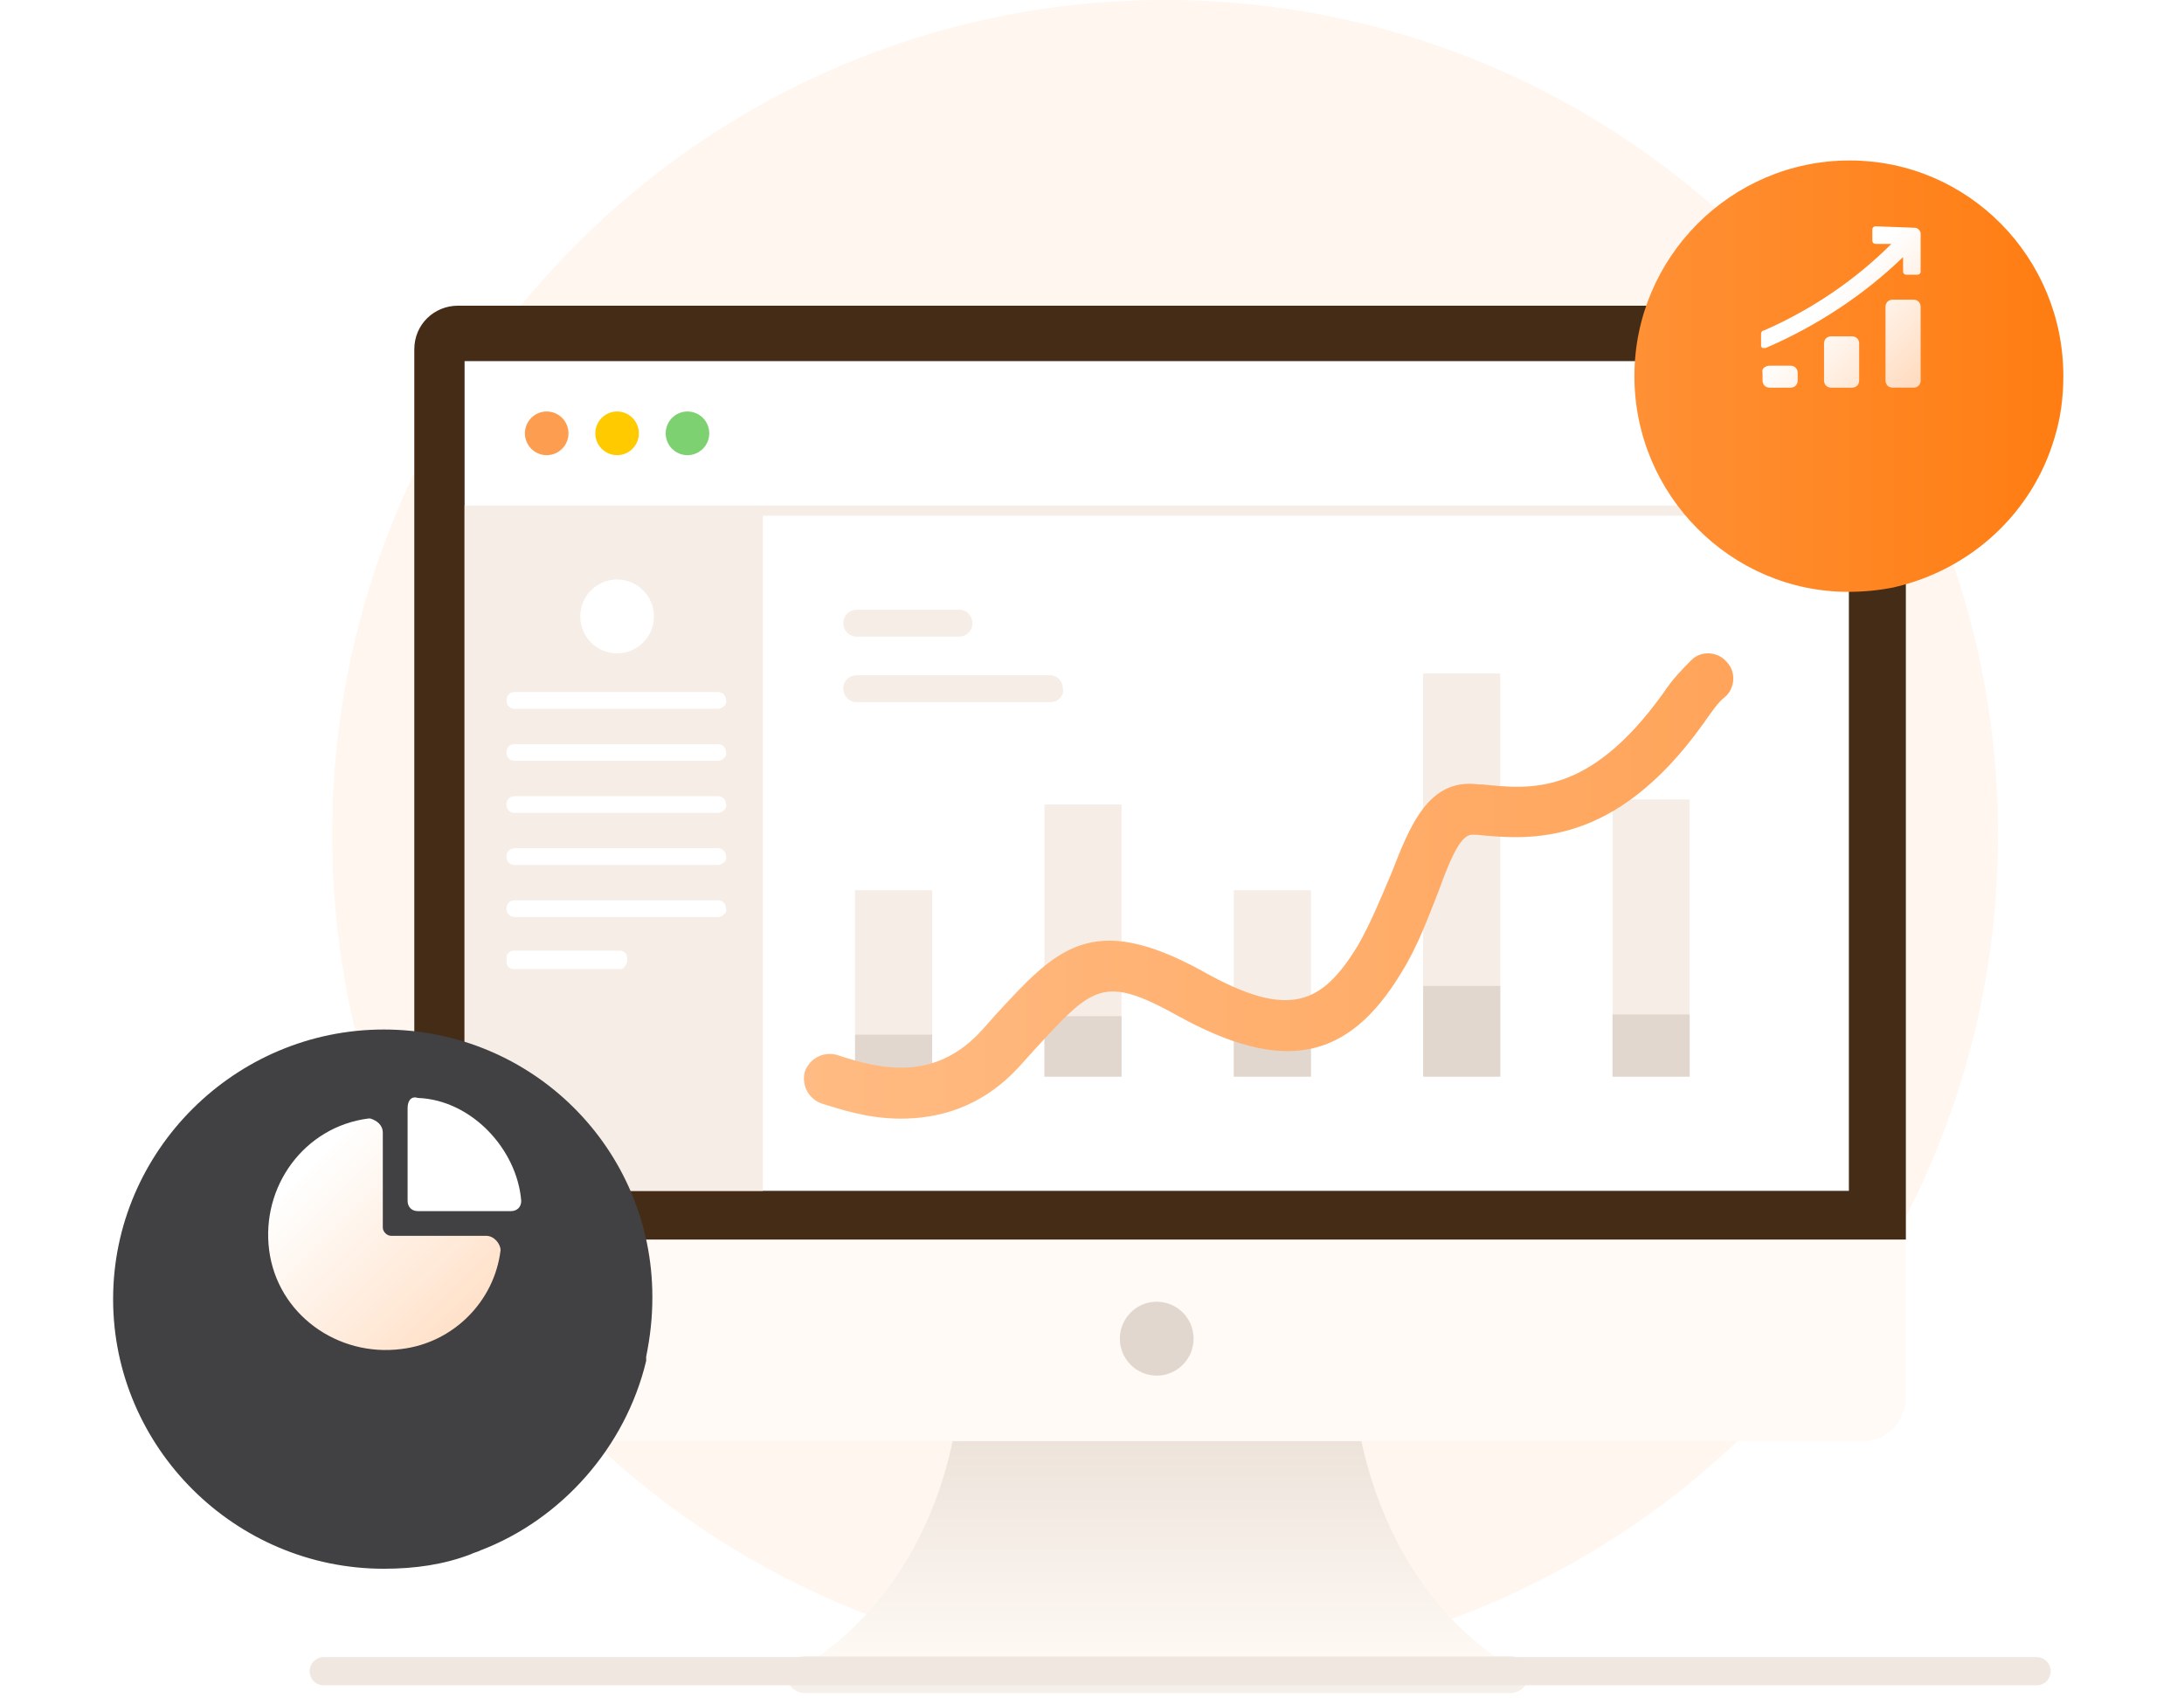 <svg width="162" height="126" viewBox="0 0 162 126" fill="none" xmlns="http://www.w3.org/2000/svg">
<path d="M86.422 123.86C120.544 123.86 148.205 96.133 148.205 61.93C148.205 27.727 120.544 0 86.422 0C52.301 0 24.64 27.727 24.64 61.93C24.64 96.133 52.301 123.86 86.422 123.86Z" fill="#FFF6EF"/>
<path d="M112.776 124.109C103.95 124.358 93.259 124.109 85.801 123.985C78.342 124.109 67.651 124.358 58.825 124.109C67.527 119.125 70.635 109.779 71.132 103.674H100.469C101.091 109.779 104.075 119.125 112.776 124.109Z" fill="url(#paint0_linear_20808_15956)"/>
<path d="M59.696 125.604H112.031C112.777 125.604 113.398 124.981 113.398 124.233C113.398 123.485 112.777 122.862 112.031 122.862H59.696C58.95 122.862 58.328 123.485 58.328 124.233C58.328 124.981 58.95 125.604 59.696 125.604Z" fill="#F6F0EB"/>
<g filter="url(#filter0_d_20808_15956)">
<path d="M141.369 25.919V102.677C141.369 104.546 139.877 105.917 138.136 105.917H33.964C32.099 105.917 30.731 104.421 30.731 102.677V25.919C30.731 24.05 32.223 22.679 33.964 22.679H138.136C139.877 22.554 141.369 24.05 141.369 25.919Z" fill="#FFFAF5"/>
</g>
<path d="M141.369 25.919V91.961H30.731V25.919C30.731 24.05 32.223 22.679 33.964 22.679H138.136C139.877 22.554 141.369 24.05 141.369 25.919Z" fill="#452C17"/>
<path d="M137.142 26.791H34.461V88.347H137.142V26.791Z" fill="white"/>
<path d="M40.552 33.768C41.444 33.768 42.168 33.043 42.168 32.148C42.168 31.254 41.444 30.528 40.552 30.528C39.659 30.528 38.935 31.254 38.935 32.148C38.935 33.043 39.659 33.768 40.552 33.768Z" fill="#FD9D4F"/>
<path d="M45.773 33.768C46.666 33.768 47.389 33.043 47.389 32.148C47.389 31.254 46.666 30.528 45.773 30.528C44.881 30.528 44.157 31.254 44.157 32.148C44.157 33.043 44.881 33.768 45.773 33.768Z" fill="#FFCB00"/>
<path d="M50.994 33.768C51.886 33.768 52.61 33.043 52.61 32.148C52.61 31.254 51.886 30.528 50.994 30.528C50.102 30.528 49.378 31.254 49.378 32.148C49.378 33.043 50.102 33.768 50.994 33.768Z" fill="#7ED171"/>
<path d="M137.142 37.507H56.588H40.179H34.461V88.347H56.588V38.255H137.142V37.507Z" fill="#F5EDE6"/>
<path d="M45.773 48.473C47.283 48.473 48.508 47.245 48.508 45.731C48.508 44.217 47.283 42.99 45.773 42.99C44.263 42.99 43.038 44.217 43.038 45.731C43.038 47.245 44.263 48.473 45.773 48.473Z" fill="white"/>
<path d="M53.232 52.585H38.19C37.817 52.585 37.568 52.335 37.568 51.962C37.568 51.588 37.817 51.339 38.19 51.339H53.232C53.605 51.339 53.853 51.588 53.853 51.962C53.977 52.211 53.605 52.585 53.232 52.585Z" fill="white"/>
<path d="M53.232 56.447H38.19C37.817 56.447 37.568 56.198 37.568 55.824C37.568 55.45 37.817 55.201 38.19 55.201H53.232C53.605 55.201 53.853 55.45 53.853 55.824C53.977 56.073 53.605 56.447 53.232 56.447Z" fill="white"/>
<path d="M53.232 60.31H38.19C37.817 60.31 37.568 60.06 37.568 59.687C37.568 59.313 37.817 59.063 38.19 59.063H53.232C53.605 59.063 53.853 59.313 53.853 59.687C53.977 59.936 53.605 60.31 53.232 60.31Z" fill="white"/>
<path d="M53.232 64.173H38.19C37.817 64.173 37.568 63.924 37.568 63.55C37.568 63.177 37.817 62.927 38.19 62.927H53.232C53.605 62.927 53.853 63.177 53.853 63.55C53.977 63.8 53.605 64.173 53.232 64.173Z" fill="white"/>
<path d="M53.232 68.036H38.19C37.817 68.036 37.568 67.787 37.568 67.413C37.568 67.039 37.817 66.79 38.19 66.79H53.232C53.605 66.79 53.853 67.039 53.853 67.413C53.977 67.662 53.605 68.036 53.232 68.036Z" fill="white"/>
<path d="M46.022 71.898H38.066C37.817 71.898 37.568 71.649 37.568 71.399V71.025C37.568 70.776 37.817 70.527 38.066 70.527H46.022C46.27 70.527 46.519 70.776 46.519 71.025V71.399C46.395 71.649 46.27 71.898 46.022 71.898Z" fill="white"/>
<path d="M85.801 102.054C87.312 102.054 88.536 100.826 88.536 99.312C88.536 97.798 87.312 96.571 85.801 96.571C84.291 96.571 83.066 97.798 83.066 99.312C83.066 100.826 84.291 102.054 85.801 102.054Z" fill="#E2D7CE"/>
<path d="M69.143 66.043H63.425V79.874H69.143V66.043Z" fill="#F5EDE6"/>
<path d="M83.191 59.687H77.473V79.874H83.191V59.687Z" fill="#F5EDE6"/>
<path d="M97.238 66.043H91.519V79.874H97.238V66.043Z" fill="#F5EDE6"/>
<path d="M111.285 49.968H105.566V79.874H111.285V49.968Z" fill="#F5EDE6"/>
<path d="M125.332 59.314H119.613V79.874H125.332V59.314Z" fill="#F5EDE6"/>
<path d="M69.143 76.759H63.425V79.874H69.143V76.759Z" fill="#E2D7CE"/>
<path d="M83.191 75.388H77.473V79.874H83.191V75.388Z" fill="#E2D7CE"/>
<path d="M97.238 76.759H91.519V79.874H97.238V76.759Z" fill="#E2D7CE"/>
<path d="M111.285 73.145H105.566V79.874H111.285V73.145Z" fill="#E2D7CE"/>
<path d="M125.332 75.264H119.613V79.874H125.332V75.264Z" fill="#E2D7CE"/>
<g filter="url(#filter1_d_20808_15956)">
<path d="M66.782 77.756C64.296 77.756 62.182 77.008 60.939 76.634C59.945 76.26 59.447 75.264 59.696 74.267C60.069 73.27 61.064 72.771 62.058 73.021C65.415 74.142 69.392 75.014 72.873 71.151L73.868 70.03C78.343 65.17 80.953 62.304 89.158 66.79C95.746 70.528 98.108 69.158 100.719 64.921C101.713 63.177 102.459 61.307 103.205 59.563C104.573 56.074 105.94 52.46 109.669 52.959H109.918C113.523 53.333 117.874 53.831 123.344 46.23C124.089 45.109 124.835 44.361 125.457 43.738C126.203 42.99 127.446 43.115 128.067 43.862C128.813 44.61 128.689 45.856 127.943 46.479C127.446 46.853 126.949 47.601 126.327 48.473C119.739 57.694 113.399 57.071 109.545 56.697H109.296C108.426 56.572 107.68 58.192 106.686 60.934C105.94 62.803 105.194 64.921 103.951 66.915C99.973 73.519 95.125 74.391 87.418 70.155C81.824 67.04 81.078 67.912 76.727 72.647L75.608 73.893C72.749 77.008 69.517 77.756 66.782 77.756Z" fill="url(#paint1_linear_20808_15956)"/>
</g>
<path d="M71.132 47.226H63.549C62.928 47.226 62.555 46.728 62.555 46.23C62.555 45.606 63.052 45.233 63.549 45.233H71.132C71.754 45.233 72.127 45.731 72.127 46.23C72.127 46.853 71.629 47.226 71.132 47.226Z" fill="#F5EDE6"/>
<path d="M77.969 52.087H63.549C62.928 52.087 62.555 51.588 62.555 51.09C62.555 50.467 63.052 50.093 63.549 50.093H77.845C78.466 50.093 78.84 50.591 78.84 51.09C78.964 51.588 78.466 52.087 77.969 52.087Z" fill="#F5EDE6"/>
<g filter="url(#filter2_d_20808_15956)">
<path d="M153.05 22.672C153.05 24.305 152.833 25.828 152.398 27.243C150.769 32.794 146.209 37.039 140.454 38.345C139.368 38.563 138.282 38.672 137.088 38.672C128.401 38.672 121.234 31.488 121.234 22.672C121.234 13.856 128.401 6.672 137.196 6.672C145.992 6.672 153.05 13.856 153.05 22.672Z" fill="url(#paint2_linear_20808_15956)"/>
</g>
<path d="M140.403 22.23H141.923C142.249 22.23 142.466 22.447 142.466 22.774V28.216C142.466 28.543 142.249 28.76 141.923 28.76H140.403C140.078 28.76 139.86 28.543 139.86 28.216V22.774C139.86 22.447 140.078 22.23 140.403 22.23Z" fill="url(#paint3_linear_20808_15956)"/>
<path d="M135.842 24.951H137.362C137.688 24.951 137.905 25.169 137.905 25.495V28.216C137.905 28.543 137.688 28.761 137.362 28.761H135.842C135.516 28.761 135.299 28.543 135.299 28.216V25.495C135.299 25.169 135.516 24.951 135.842 24.951Z" fill="url(#paint4_linear_20808_15956)"/>
<path d="M131.281 27.129H132.801C133.127 27.129 133.344 27.346 133.344 27.673V28.217C133.344 28.544 133.127 28.761 132.801 28.761H131.281C130.955 28.761 130.738 28.544 130.738 28.217V27.673C130.63 27.346 130.955 27.129 131.281 27.129Z" fill="url(#paint5_linear_20808_15956)"/>
<path d="M142.031 16.897C142.248 16.897 142.466 17.115 142.466 17.332V20.163C142.466 20.271 142.357 20.38 142.248 20.38H141.38C141.271 20.38 141.163 20.271 141.163 20.163V19.074C138.231 21.904 134.756 24.19 130.956 25.822C130.847 25.822 130.847 25.822 130.738 25.822L130.63 25.713V24.734C130.63 24.625 130.738 24.516 130.847 24.516C134.322 22.992 137.579 20.816 140.294 18.095H139.1C138.991 18.095 138.882 17.986 138.882 17.877V17.006C138.882 16.897 138.991 16.788 139.1 16.788L142.031 16.897Z" fill="url(#paint6_linear_20808_15956)"/>
<g filter="url(#filter3_d_20808_15956)">
<path d="M48.39 90.993C48.39 92.52 48.236 93.894 47.93 95.421C47.93 95.574 47.93 95.574 47.93 95.727C46.397 102.139 41.646 107.483 35.669 109.773C35.363 109.926 35.21 109.926 34.903 110.079C32.911 110.842 30.765 111.148 28.466 111.148C17.432 111.148 8.39 102.139 8.39 91.146C8.39 80.153 17.432 71.144 28.466 71.144C39.501 71.144 48.39 80 48.39 90.993Z" fill="url(#paint7_linear_20808_15956)"/>
</g>
<path d="M36.057 91.683H29.008C28.701 91.683 28.395 91.378 28.395 91.072V84.049C28.395 83.438 27.935 83.133 27.475 82.98H27.322C22.571 83.591 19.352 88.019 19.965 92.752C20.578 97.485 25.023 100.691 29.774 100.081C33.605 99.623 36.67 96.569 37.13 92.752C37.13 92.294 36.67 91.683 36.057 91.683C36.211 91.683 36.057 91.683 36.057 91.683Z" fill="url(#paint8_linear_20808_15956)"/>
<path d="M30.234 82.217V89.088C30.234 89.546 30.541 89.851 31.001 89.851H37.897C38.357 89.851 38.663 89.546 38.663 89.088C38.357 85.271 34.985 81.606 31.001 81.454C30.541 81.301 30.234 81.606 30.234 82.217C30.234 82.217 30.234 82.065 30.234 82.217Z" fill="white"/>
<path d="M24.018 123.984H151.064" stroke="#EFE7E0" stroke-width="2.093" stroke-miterlimit="10" stroke-linecap="round" stroke-linejoin="round"/>
<defs>
<filter id="filter0_d_20808_15956" x="27.731" y="20.672" width="116.637" height="89.245" filterUnits="userSpaceOnUse" color-interpolation-filters="sRGB">
<feFlood flood-opacity="0" result="BackgroundImageFix"/>
<feColorMatrix in="SourceAlpha" type="matrix" values="0 0 0 0 0 0 0 0 0 0 0 0 0 0 0 0 0 0 127 0" result="hardAlpha"/>
<feOffset dy="1"/>
<feGaussianBlur stdDeviation="1.5"/>
<feComposite in2="hardAlpha" operator="out"/>
<feColorMatrix type="matrix" values="0 0 0 0 0.271 0 0 0 0 0.173 0 0 0 0 0.09 0 0 0 0.08 0"/>
<feBlend mode="normal" in2="BackgroundImageFix" result="effect1_dropShadow_20808_15956"/>
<feBlend mode="normal" in="SourceGraphic" in2="effect1_dropShadow_20808_15956" result="shape"/>
</filter>
<filter id="filter1_d_20808_15956" x="51.259" y="40.096" width="85.683" height="51.267" filterUnits="userSpaceOnUse" color-interpolation-filters="sRGB">
<feFlood flood-opacity="0" result="BackgroundImageFix"/>
<feColorMatrix in="SourceAlpha" type="matrix" values="0 0 0 0 0 0 0 0 0 0 0 0 0 0 0 0 0 0 127 0" result="hardAlpha"/>
<feOffset dy="5.234"/>
<feGaussianBlur stdDeviation="4.187"/>
<feColorMatrix type="matrix" values="0 0 0 0 0 0 0 0 0 0 0 0 0 0 0 0 0 0 0.22 0"/>
<feBlend mode="normal" in2="BackgroundImageFix" result="effect1_dropShadow_20808_15956"/>
<feBlend mode="normal" in="SourceGraphic" in2="effect1_dropShadow_20808_15956" result="shape"/>
</filter>
<filter id="filter2_d_20808_15956" x="112.861" y="3.532" width="48.563" height="48.747" filterUnits="userSpaceOnUse" color-interpolation-filters="sRGB">
<feFlood flood-opacity="0" result="BackgroundImageFix"/>
<feColorMatrix in="SourceAlpha" type="matrix" values="0 0 0 0 0 0 0 0 0 0 0 0 0 0 0 0 0 0 127 0" result="hardAlpha"/>
<feOffset dy="5.234"/>
<feGaussianBlur stdDeviation="4.187"/>
<feColorMatrix type="matrix" values="0 0 0 0 1 0 0 0 0 0.535 0 0 0 0 0.154 0 0 0 0.16 0"/>
<feBlend mode="normal" in2="BackgroundImageFix" result="effect1_dropShadow_20808_15956"/>
<feBlend mode="normal" in="SourceGraphic" in2="effect1_dropShadow_20808_15956" result="shape"/>
</filter>
<filter id="filter3_d_20808_15956" x="0.016" y="68.004" width="56.747" height="56.75" filterUnits="userSpaceOnUse" color-interpolation-filters="sRGB">
<feFlood flood-opacity="0" result="BackgroundImageFix"/>
<feColorMatrix in="SourceAlpha" type="matrix" values="0 0 0 0 0 0 0 0 0 0 0 0 0 0 0 0 0 0 127 0" result="hardAlpha"/>
<feOffset dy="5.234"/>
<feGaussianBlur stdDeviation="4.187"/>
<feColorMatrix type="matrix" values="0 0 0 0 0 0 0 0 0 0 0 0 0 0 0 0 0 0 0.16 0"/>
<feBlend mode="normal" in2="BackgroundImageFix" result="effect1_dropShadow_20808_15956"/>
<feBlend mode="normal" in="SourceGraphic" in2="effect1_dropShadow_20808_15956" result="shape"/>
</filter>
<linearGradient id="paint0_linear_20808_15956" x1="85.79" y1="123.581" x2="85.79" y2="105.28" gradientUnits="userSpaceOnUse">
<stop stop-color="#FFFAF5"/>
<stop offset="0.991" stop-color="#EBE1D8"/>
</linearGradient>
<linearGradient id="paint1_linear_20808_15956" x1="59.618" y1="60.627" x2="128.464" y2="60.627" gradientUnits="userSpaceOnUse">
<stop stop-color="#FFBB83"/>
<stop offset="1" stop-color="#FFA45A"/>
</linearGradient>
<linearGradient id="paint2_linear_20808_15956" x1="121.234" y1="22.689" x2="153.093" y2="22.689" gradientUnits="userSpaceOnUse">
<stop stop-color="#FF9035"/>
<stop offset="1" stop-color="#FF7D12"/>
</linearGradient>
<linearGradient id="paint3_linear_20808_15956" x1="142.974" y1="27.31" x2="136.764" y2="21.115" gradientUnits="userSpaceOnUse">
<stop offset="0.011" stop-color="#FFDDC2"/>
<stop offset="1" stop-color="white"/>
</linearGradient>
<linearGradient id="paint4_linear_20808_15956" x1="140.014" y1="30.276" x2="133.804" y2="24.081" gradientUnits="userSpaceOnUse">
<stop offset="0.011" stop-color="#FFDDC2"/>
<stop offset="1" stop-color="white"/>
</linearGradient>
<linearGradient id="paint5_linear_20808_15956" x1="137.173" y1="33.124" x2="130.963" y2="26.93" gradientUnits="userSpaceOnUse">
<stop offset="0.011" stop-color="#FFDDC2"/>
<stop offset="1" stop-color="white"/>
</linearGradient>
<linearGradient id="paint6_linear_20808_15956" x1="142.652" y1="27.632" x2="136.443" y2="21.437" gradientUnits="userSpaceOnUse">
<stop offset="0.011" stop-color="#FFDDC2"/>
<stop offset="1" stop-color="white"/>
</linearGradient>
<linearGradient id="paint7_linear_20808_15956" x1="8.598" y1="91.155" x2="48.417" y2="91.155" gradientUnits="userSpaceOnUse">
<stop stop-color="#414042"/>
<stop offset="1" stop-color="#414042"/>
</linearGradient>
<linearGradient id="paint8_linear_20808_15956" x1="33.731" y1="98.957" x2="22.076" y2="87.257" gradientUnits="userSpaceOnUse">
<stop offset="0.011" stop-color="#FFE1C9"/>
<stop offset="1" stop-color="white"/>
</linearGradient>
</defs>
</svg>
